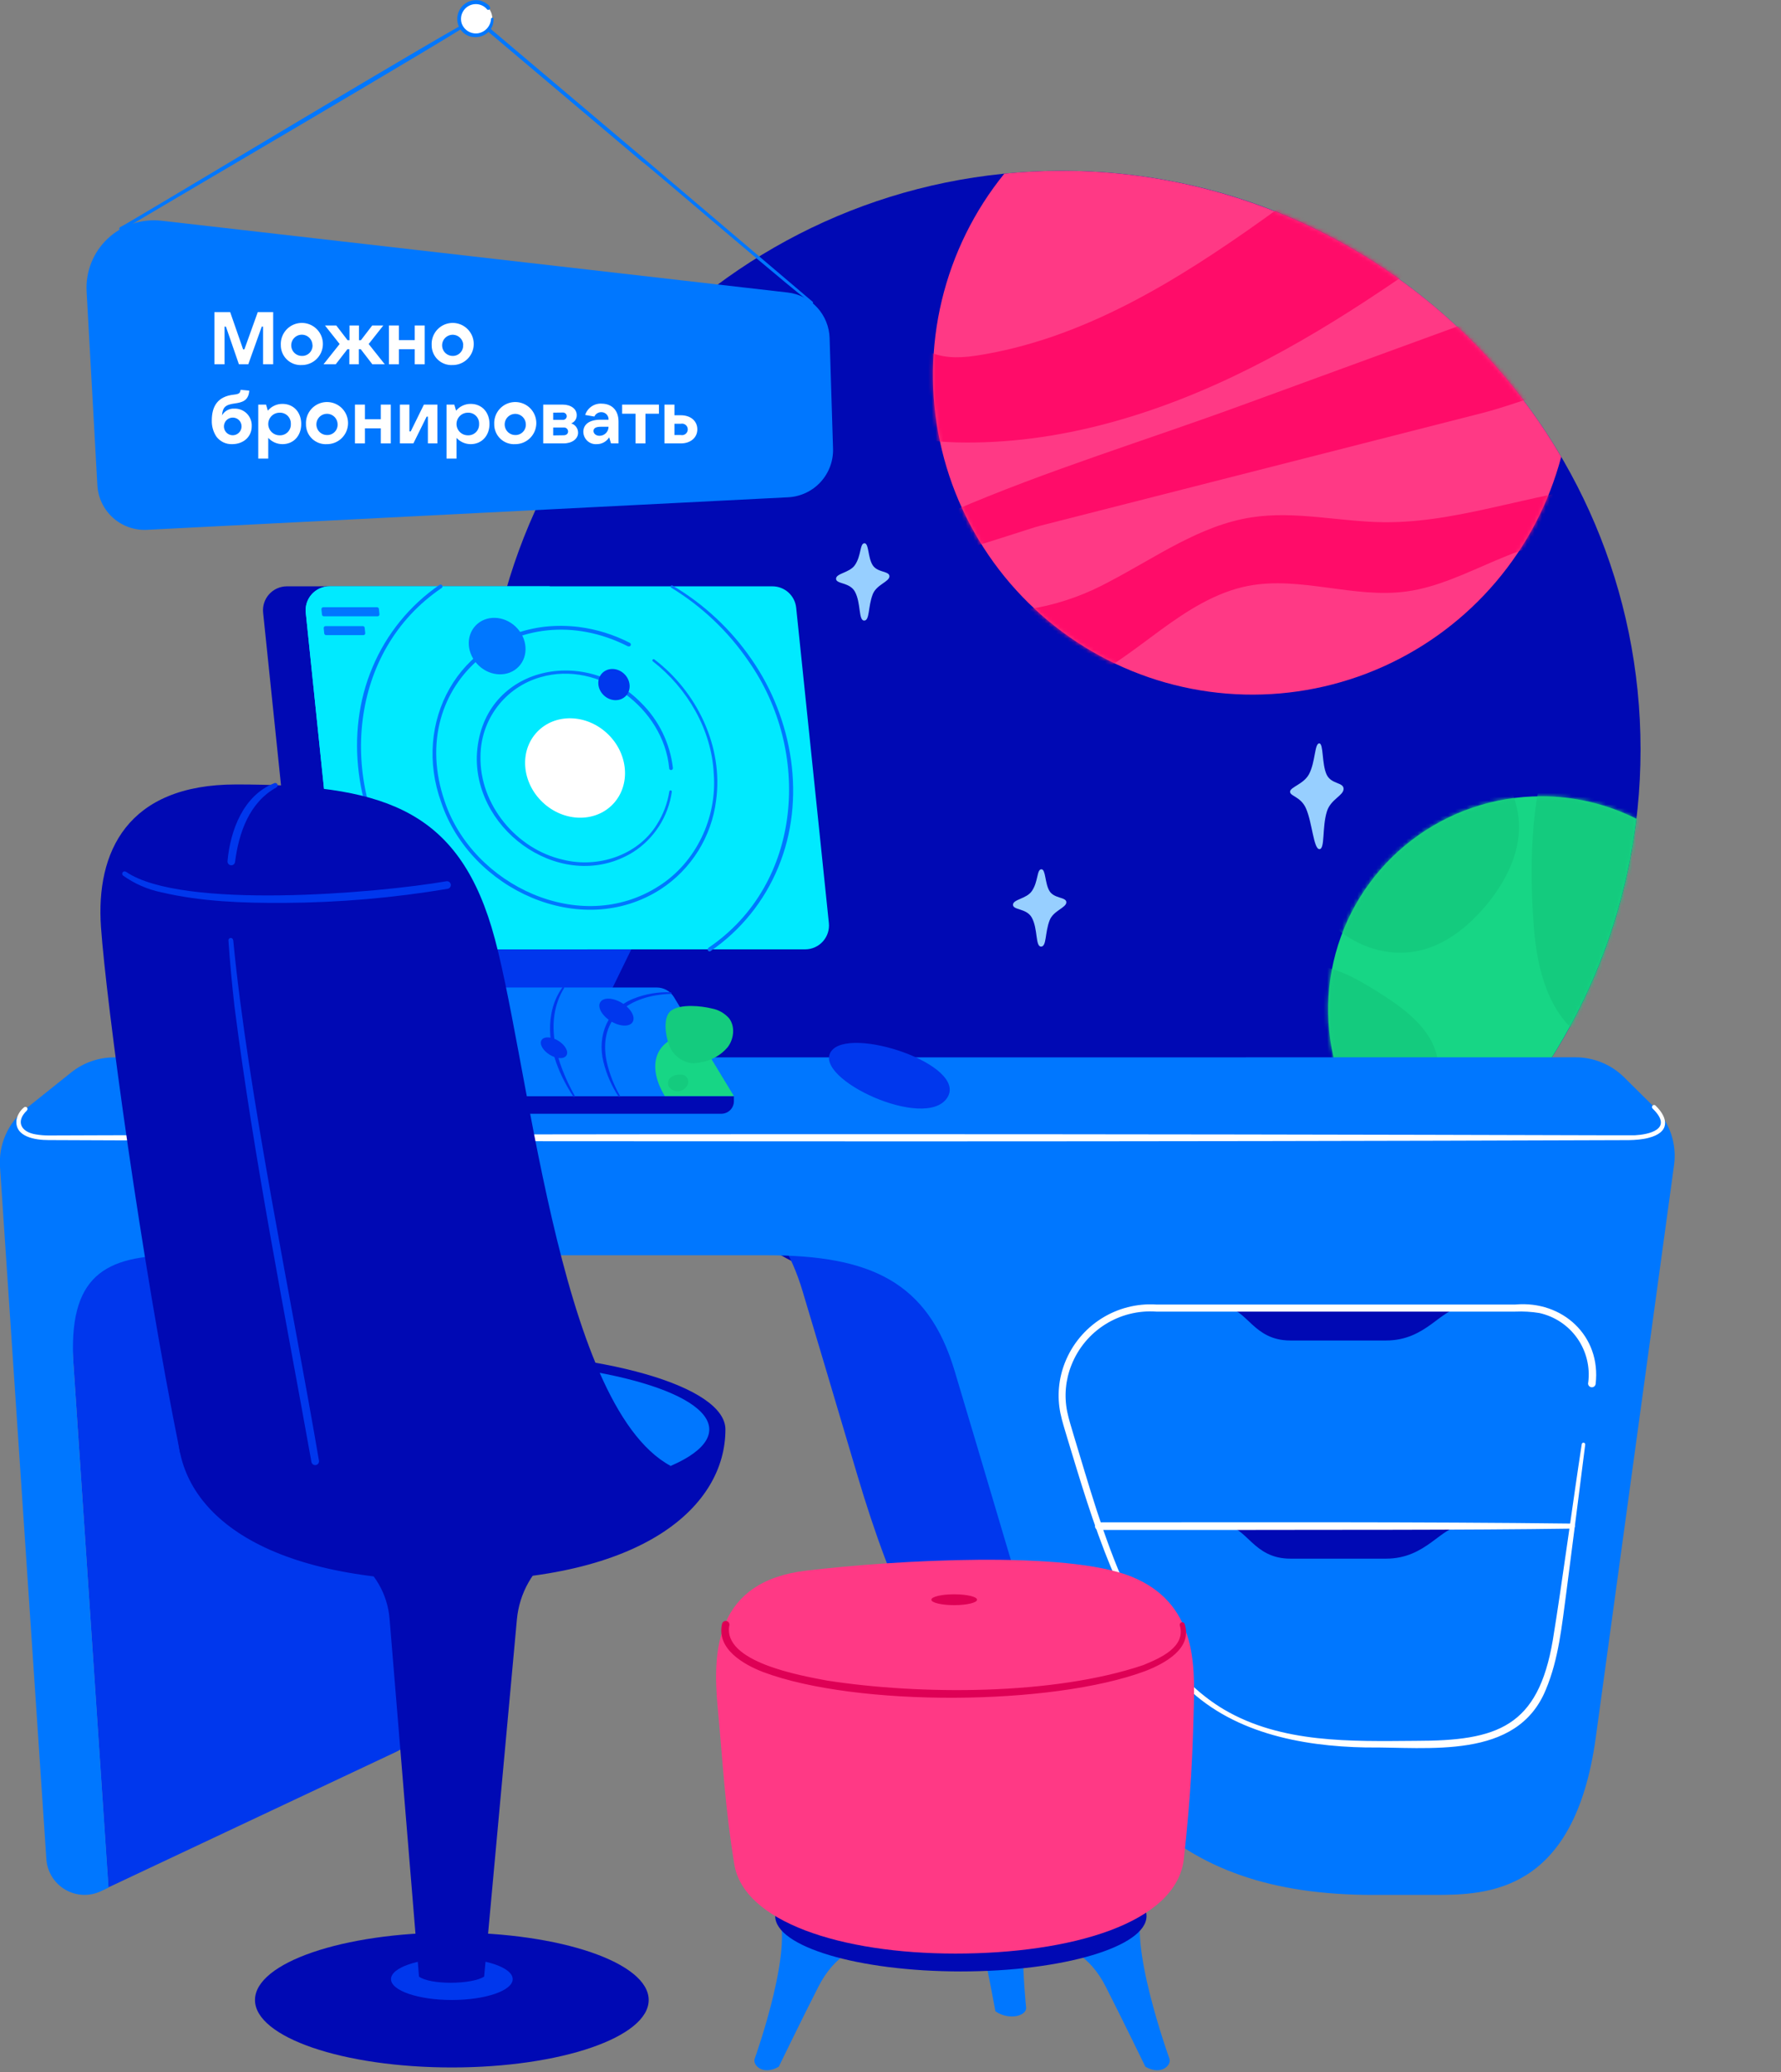 <?xml version="1.0" encoding="UTF-8"?> <svg xmlns="http://www.w3.org/2000/svg" width="473" height="550" viewBox="0 0 473 550" fill="none"><rect x="0" y="0" width="473" height="550" fill="#808080" stroke="none"/> <g clip-path="url(#clip0_103_22)"> <path d="M282.089 352.56C366.925 352.56 435.699 283.786 435.699 198.95C435.699 114.113 366.925 45.34 282.089 45.34C197.252 45.34 128.479 114.113 128.479 198.95C128.479 283.786 197.252 352.56 282.089 352.56Z" fill="#0009B4"></path> <path d="M350.369 197.33C349.099 197.33 349.369 202.33 347.619 205.56C346.179 208.18 342.619 208.93 342.619 210.16C342.619 211.39 345.459 211.42 346.859 214.62C348.509 218.4 348.859 225.34 350.399 225.4C351.939 225.46 351.079 219.59 352.399 215.4C353.399 212.15 356.829 211.2 356.829 209.4C356.829 207.6 353.599 208.24 352.339 205.64C350.999 202.79 351.549 197.33 350.369 197.33Z" fill="#97CFFF"></path> <path d="M229.589 144.21C228.319 144.21 228.789 147.49 227.039 150.01C225.609 152.07 222.039 152.17 222.039 153.63C222.039 155.09 225.649 154.51 227.039 157.04C228.689 160.04 227.959 164.69 229.489 164.73C231.019 164.77 230.489 161.06 231.789 157.73C232.789 155.17 236.219 154.42 236.219 152.97C236.219 151.52 232.999 152.06 231.729 149.97C230.459 147.88 230.769 144.21 229.589 144.21Z" fill="#97CFFF"></path> <path d="M276.579 230.75C275.319 230.75 275.779 234.03 274.029 236.55C272.599 238.61 269.029 238.71 269.029 240.17C269.029 241.63 272.639 241.05 274.029 243.58C275.679 246.58 274.939 251.23 276.469 251.27C277.999 251.31 277.469 247.6 278.769 244.27C279.769 241.71 283.199 240.96 283.199 239.51C283.199 238.06 279.979 238.6 278.719 236.51C277.459 234.42 277.759 230.75 276.579 230.75Z" fill="#97CFFF"></path> <path d="M414.629 121.27C401.084 98.148 381.723 78.974 358.471 65.653C335.219 52.333 308.886 45.33 282.089 45.34C276.896 45.34 271.776 45.593 266.729 46.1C258.759 55.925 253.087 67.409 250.129 79.71C247.171 92.011 247.001 104.818 249.633 117.193C252.264 129.568 257.63 141.198 265.338 151.231C273.045 161.264 282.899 169.446 294.177 175.179C305.456 180.911 317.874 184.048 330.522 184.361C343.17 184.673 355.727 182.153 367.275 176.985C378.823 171.816 389.069 164.131 397.262 154.491C405.456 144.85 411.39 133.5 414.629 121.27V121.27Z" fill="#FF3985"></path> <mask id="mask0_103_22" style="mask-type:alpha" maskUnits="userSpaceOnUse" x="247" y="45" width="168" height="140"> <path d="M414.629 121.27C401.084 98.148 381.723 78.974 358.471 65.653C335.219 52.333 308.886 45.33 282.089 45.34C276.896 45.34 271.776 45.593 266.729 46.1C258.759 55.925 253.087 67.409 250.129 79.71C247.171 92.011 247.001 104.818 249.633 117.193C252.264 129.568 257.63 141.198 265.338 151.231C273.045 161.264 282.899 169.446 294.177 175.179C305.456 180.911 317.874 184.048 330.522 184.361C343.17 184.673 355.727 182.153 367.275 176.985C378.823 171.816 389.069 164.131 397.262 154.491C405.456 144.85 411.39 133.5 414.629 121.27V121.27Z" fill="#FF3985"></path> </mask> <g mask="url(#mask0_103_22)"> <path d="M259.17 94.42C287.41 90.14 312.58 74.57 335.83 57.98C359.08 41.39 381.71 23.23 408.16 12.44C412.1 22.57 415.94 34.44 410.35 43.78C407.89 47.87 403.94 50.78 400.09 53.6C378.21 69.6 356.2 85.6 332 97.74C307.8 109.88 281.09 118.11 254 117.43C246.94 117.25 239.32 116.22 234.2 111.35C227.14 104.65 228.2 90.35 237.09 85.62C244 92.76 248.21 96.08 259.17 94.42Z" fill="#FF0C69"></path> <path d="M416.48 75.9C424.94 72.81 435.26 69.98 442.25 75.67C447.92 80.29 448.33 90.06 442.94 95C439.94 97.78 435.75 98.89 431.76 99.91C419.98 99.91 405.09 106.72 393.61 109.65L354.72 119.57L276.21 139.57C271.84 140.68 242.91 151.02 240.36 148.28C236.68 144.33 250.58 136.73 253.12 135.63C277.97 124.9 304.39 116.87 329.81 107.57L416.48 75.9Z" fill="#FF0C69"></path> <path d="M294.58 154.41C306.93 147.98 318.69 139.41 332.46 137.32C344.03 135.54 355.76 138.49 367.46 138.62C389.39 138.86 410.46 129.22 432.35 128.69C435.77 128.61 439.35 128.78 442.35 130.25C445.35 131.72 447.99 134.79 447.92 138.25C447.81 143.5 441.84 146.84 436.59 146.79C431.34 146.74 426.35 144.5 421.15 143.79C404.64 141.57 390 154.79 373.5 157.01C359.57 158.91 345.32 152.86 331.5 155.52C322.91 157.18 315.33 162.07 308.26 167.23C301.19 172.39 294.32 177.99 286.26 181.43C278.2 184.87 268.61 185.87 260.9 181.74C253.9 177.98 244.66 161.34 257.68 160.58C263.75 160.22 269.28 162.43 275.68 161.28C282.291 159.958 288.664 157.642 294.58 154.41V154.41Z" fill="#FF0C69"></path> </g> <path d="M409.289 211.37C396.869 211.371 384.794 215.459 374.928 223.004C365.062 230.549 357.954 241.131 354.699 253.117C351.445 265.103 352.225 277.827 356.921 289.326C361.616 300.824 369.965 310.458 380.679 316.74C410.656 291.687 429.941 256.139 434.599 217.35C426.745 213.409 418.077 211.361 409.289 211.37V211.37Z" fill="#17D685"></path> <mask id="mask1_103_22" style="mask-type:alpha" maskUnits="userSpaceOnUse" x="352" y="211" width="83" height="106"> <path d="M409.289 211.37C396.869 211.371 384.794 215.459 374.928 223.004C365.062 230.549 357.954 241.131 354.699 253.117C351.445 265.103 352.225 277.827 356.921 289.326C361.616 300.824 369.965 310.458 380.679 316.74C410.656 291.687 429.941 256.139 434.599 217.35C426.745 213.409 418.077 211.361 409.289 211.37V211.37Z" fill="#17D685"></path> </mask> <g mask="url(#mask1_103_22)"> <path d="M407.889 246.45C408.769 257.36 411.809 269.36 421.069 275.2C428.069 279.61 437.369 279.32 444.859 275.8C452.349 272.28 458.179 265.91 462.539 258.87C469.539 247.49 473.139 233.68 470.809 220.51C468.479 207.34 459.809 195.09 447.399 190C437.579 186 417.079 186.32 412.319 198.19C406.749 212 406.709 231.8 407.889 246.45Z" fill="#14CB7E" stroke="#14CB7E" stroke-miterlimit="10"></path> <path d="M379.06 251.76C385.2 249.76 390.36 245.43 394.52 240.5C399.28 234.85 403.03 228 403.4 220.63C403.96 209.25 395.63 198.29 384.72 195.01C373.81 191.73 361.29 195.9 353.86 204.53C346.18 213.44 342.86 228.13 348.63 238.72C354.4 249.31 367.3 255.61 379.06 251.76Z" fill="#14CB7E"></path> <path d="M364.999 262.71C372.219 267.18 380.079 272.56 381.759 280.88C382.939 286.75 380.629 292.88 377.149 297.72C372.359 304.574 365.121 309.328 356.929 311C348.779 312.48 339.869 310.1 334.009 304.24C327.619 297.85 325.449 287.92 327.419 279.1C329.069 271.72 334.559 261.19 341.689 257.63C349.439 253.79 358.499 258.65 364.999 262.71Z" fill="#14CB7E"></path> </g> <path d="M28.789 501L17.109 326.14L104.109 311.33L113.399 451C113.592 453.907 112.904 456.804 111.425 459.314C109.946 461.824 107.745 463.83 105.109 465.07L28.789 501Z" fill="#0037ED"></path> <path d="M199.33 320.82C205.62 325.6 210.12 332.64 213.13 342.67C216.65 354.42 221.38 370.27 227.64 391.39C246.45 454.86 270.48 481.79 324.35 481.79H340.53C354.83 481.79 377.78 481.24 383.43 440C387.11 413.15 394.81 356.83 399.74 320.82H199.33Z" fill="#0037ED"></path> <path d="M120.379 280.68H30.319C26.169 280.679 22.142 282.09 18.899 284.68L6.779 294.38C4.497 296.195 2.688 298.536 1.508 301.202C0.327 303.868 -0.191 306.78 -0.001 309.69L12.309 493.45C12.413 495.11 12.922 496.719 13.792 498.137C14.662 499.554 15.866 500.736 17.299 501.58C18.732 502.424 20.35 502.904 22.012 502.977C23.673 503.05 25.328 502.715 26.829 502L28.829 501.06L19.529 362.33C17.999 338.73 27.679 333.21 46.999 333.21H203.709C231.219 333.21 246.449 340.28 253.509 363.83C257.029 375.58 261.749 391.43 268.009 412.55C286.819 476 310.859 503 364.719 503H380.909C395.199 503 418.159 502.45 423.809 461.21L444.599 309.24C444.98 306.457 444.706 303.622 443.8 300.963C442.894 298.304 441.38 295.892 439.379 293.92L431.289 285.92C427.864 282.551 423.253 280.662 418.449 280.66L120.379 280.68Z" fill="#0077FF"></path> <path d="M7.128 294.81C4.228 297.53 5.348 300.46 9.548 301.13C10.665 301.318 11.796 301.412 12.928 301.41L26.928 301.36C153.568 300.96 300.558 300.97 427.178 301.36H430.688C431.868 301.36 433.028 301.36 434.168 301.36C437.728 301.17 444.598 299.83 438.948 294.31C438.885 294.261 438.833 294.199 438.796 294.129C438.759 294.058 438.737 293.98 438.732 293.901C438.728 293.821 438.74 293.741 438.768 293.667C438.797 293.592 438.841 293.525 438.898 293.469C438.955 293.413 439.023 293.369 439.098 293.342C439.173 293.314 439.252 293.303 439.332 293.309C439.412 293.314 439.489 293.337 439.559 293.375C439.629 293.413 439.69 293.466 439.738 293.53C443.168 296.87 443.488 300.62 437.818 302.04C434.548 302.91 430.548 302.58 427.178 302.66C310.988 303.09 171.348 303.02 55.018 302.8L12.878 302.63C9.368 302.63 3.818 301.79 4.388 297.22C4.65 295.926 5.358 294.765 6.388 293.94C6.503 293.847 6.65 293.802 6.798 293.815C6.945 293.828 7.082 293.898 7.178 294.01C7.228 294.067 7.264 294.134 7.287 294.206C7.309 294.278 7.316 294.354 7.307 294.429C7.299 294.504 7.275 294.577 7.237 294.642C7.2 294.708 7.149 294.765 7.088 294.81H7.128Z" fill="white"></path> <path d="M388.189 347.19C382.709 347.19 378.839 355.83 368.119 355.83H342.699C332.699 355.83 331.189 347.19 325.369 347.19H388.189Z" fill="#0009B4"></path> <path d="M421.8 367C422.334 362.853 421.296 358.657 418.89 355.238C416.484 351.819 412.884 349.426 408.8 348.53C406.701 348.192 404.574 348.068 402.45 348.16H395.87C372.87 348.16 329.87 348.16 307.07 348.16C302.298 347.827 297.544 349.021 293.497 351.571C289.45 354.12 286.32 357.892 284.56 362.34C282.981 366.271 282.588 370.578 283.43 374.73C283.84 376.73 284.54 378.89 285.15 380.98C292.8 405.98 301.26 439.62 325.08 453.79C340.4 462.79 358.77 462.23 375.97 462.1C397.69 462.1 408.49 458.45 412.4 435.35C414.81 420.67 417.78 398.25 420.08 383.35C420.088 383.29 420.109 383.231 420.14 383.179C420.171 383.126 420.212 383.08 420.26 383.044C420.309 383.007 420.365 382.98 420.424 382.965C420.483 382.95 420.544 382.946 420.605 382.955C420.665 382.964 420.723 382.984 420.776 383.015C420.828 383.046 420.874 383.087 420.911 383.136C420.948 383.184 420.974 383.24 420.99 383.299C421.005 383.358 421.008 383.42 421 383.48C419.9 392.12 417.1 414.27 416 422.62C414.81 431.35 414 440.28 410.54 448.52C402.84 467.31 379.3 463.68 362.81 463.86C345.33 463.55 326.57 459.86 313.99 446.72C297.51 429.6 290.17 403.8 283.39 381.53C282.78 379.42 282.09 377.38 281.62 375.11C280.713 370.607 281.137 365.937 282.84 361.67C284.739 356.873 288.108 352.8 292.464 350.035C296.821 347.27 301.94 345.956 307.09 346.28C333.01 346.28 376.51 346.28 402.47 346.28C414.98 345.18 425.28 354.62 423.77 367.38C423.733 367.645 423.592 367.885 423.378 368.046C423.164 368.207 422.895 368.277 422.63 368.24C422.365 368.203 422.125 368.062 421.964 367.848C421.802 367.634 421.733 367.365 421.77 367.1L421.8 367Z" fill="white"></path> <path d="M388.189 405.1C382.709 405.1 378.839 413.74 368.119 413.74H342.699C332.699 413.74 331.189 405.1 325.369 405.1H388.189Z" fill="#0009B4"></path> <path d="M291.809 404.1C331.889 404.1 377.639 403.94 417.599 404.43C417.686 404.431 417.773 404.45 417.853 404.485C417.933 404.52 418.006 404.571 418.066 404.634C418.127 404.697 418.174 404.772 418.205 404.854C418.236 404.936 418.251 405.023 418.249 405.11C418.249 405.283 418.18 405.448 418.058 405.57C417.936 405.692 417.771 405.76 417.599 405.76C388.599 406.19 352.449 406.06 323.259 406.13H291.809C291.543 406.13 291.289 406.025 291.102 405.837C290.914 405.65 290.809 405.395 290.809 405.13C290.809 404.865 290.914 404.611 291.102 404.423C291.289 404.236 291.543 404.13 291.809 404.13V404.1Z" fill="white"></path> <path d="M220.659 279.19C215.999 286.39 245.659 300.19 251.519 291.46C257.379 282.73 225.309 272 220.659 279.19Z" fill="#0037ED"></path> <path d="M276.099 490.41C268.919 499.41 272.509 532.8 272.509 532.8C272.829 535.12 267.959 536.41 264.359 533.88C264.359 533.88 262.099 521.46 260.059 512.63C258.019 503.8 252.409 500.84 247.529 501.63C251.149 491.56 276.099 490.41 276.099 490.41Z" fill="#0077FF"></path> <path d="M205.94 506.61C211.94 514.45 200.46 546.39 200.46 546.39C199.74 548.1 202.56 551.07 206.83 548.6C206.83 548.6 212.96 535.98 217.33 527.4C221.7 518.82 228.1 515.92 232.79 516.63C231.81 506.91 205.94 506.61 205.94 506.61Z" fill="#0077FF"></path> <path d="M303.879 505.9C299.079 514.66 310.548 546.39 310.548 546.39C311.268 548.1 308.449 551.07 304.189 548.6C304.189 548.6 298.049 535.98 293.689 527.4C289.329 518.82 282.909 515.92 278.229 516.63C279.199 506.91 303.879 505.9 303.879 505.9Z" fill="#0077FF"></path> <path d="M255.189 523.31C282.422 523.31 304.499 516.729 304.499 508.61C304.499 500.492 282.422 493.91 255.189 493.91C227.956 493.91 205.879 500.492 205.879 508.61C205.879 516.729 227.956 523.31 255.189 523.31Z" fill="#0009B4"></path> <path d="M190.589 453.08C189.199 438.14 190.029 419.78 214.109 416.92C238.189 414.06 283.289 411.57 300.449 418.49C317.609 425.41 317.329 441.49 317.049 453.08C316.769 464.67 316.329 476.25 314.409 493.42C312.489 510.59 284.239 518.57 253.739 518.57C223.239 518.57 197.509 510.09 195.019 494.87C192.529 479.65 191.999 468 190.589 453.08Z" fill="#FF3985"></path> <path d="M193.699 431.45C191.849 441.21 212.699 444.79 219.699 446.11C244.469 449.94 279.799 450.03 303.579 442.01C307.989 440.2 315.009 437.26 313.329 431.43C313.294 431.269 313.319 431.101 313.4 430.958C313.48 430.814 313.611 430.706 313.767 430.653C313.923 430.6 314.092 430.606 314.244 430.67C314.396 430.734 314.518 430.851 314.589 431C316.849 437.58 309.249 441.6 304.179 443.57C279.359 452.82 227.529 453.15 202.679 443.84C197.479 441.84 190.189 437.68 191.779 430.98C191.854 430.737 192.019 430.532 192.24 430.406C192.461 430.28 192.722 430.244 192.97 430.304C193.217 430.363 193.432 430.515 193.571 430.728C193.71 430.941 193.763 431.199 193.719 431.45H193.699Z" fill="#DE0055"></path> <path d="M253.42 426.08C256.772 426.08 259.49 425.435 259.49 424.64C259.49 423.844 256.772 423.2 253.42 423.2C250.067 423.2 247.35 423.844 247.35 424.64C247.35 425.435 250.067 426.08 253.42 426.08Z" fill="#DE0055"></path> <path d="M202.51 252H84.86C83.294 251.999 81.784 251.418 80.62 250.369C79.457 249.32 78.723 247.878 78.56 246.32L69.88 162.64C69.788 161.757 69.882 160.865 70.156 160.02C70.431 159.176 70.879 158.399 71.473 157.739C72.067 157.079 72.793 156.551 73.604 156.19C74.415 155.828 75.292 155.641 76.18 155.64H193.83C195.396 155.644 196.905 156.226 198.068 157.274C199.23 158.322 199.965 159.763 200.13 161.32L208.81 245C208.903 245.883 208.809 246.776 208.534 247.62C208.26 248.464 207.811 249.241 207.217 249.901C206.623 250.561 205.897 251.089 205.086 251.451C204.276 251.812 203.398 251.999 202.51 252V252Z" fill="#0009B4"></path> <path d="M213.829 252H96.179C94.613 251.999 93.103 251.418 91.94 250.369C90.776 249.32 90.042 247.878 89.879 246.32L81.209 162.64C81.115 161.757 81.208 160.864 81.482 160.019C81.756 159.174 82.205 158.396 82.799 157.736C83.393 157.075 84.12 156.548 84.931 156.187C85.743 155.826 86.621 155.639 87.509 155.64H205.149C206.716 155.639 208.228 156.22 209.392 157.269C210.555 158.318 211.288 159.762 211.449 161.32L220.129 245C220.223 245.883 220.13 246.777 219.857 247.622C219.583 248.467 219.134 249.244 218.54 249.905C217.946 250.565 217.219 251.093 216.408 251.454C215.596 251.815 214.718 252.001 213.829 252V252Z" fill="#00EAFF"></path> <path d="M155.999 252H96.179C94.613 251.999 93.103 251.418 91.94 250.369C90.776 249.32 90.042 247.878 89.879 246.32L81.209 162.64C81.115 161.757 81.208 160.864 81.482 160.019C81.756 159.174 82.205 158.396 82.799 157.736C83.393 157.075 84.12 156.548 84.931 156.187C85.743 155.826 86.621 155.639 87.509 155.64H145.999L155.999 252Z" fill="#00EAFF"></path> <path d="M131.999 252.01L122.109 272.25H157.779L167.659 252.01H131.999Z" fill="#0037ED"></path> <path d="M162.805 213.435C167.57 208.417 166.92 200.064 161.353 194.777C155.787 189.491 147.411 189.273 142.646 194.292C137.881 199.31 138.53 207.663 144.097 212.949C149.664 218.235 158.039 218.453 162.805 213.435Z" fill="white"></path> <path d="M117.299 156.08C92.519 172.85 89.909 207.44 105.999 231.23C111.168 239.114 117.938 245.823 125.869 250.92C125.94 250.97 125.989 251.045 126.008 251.13C126.026 251.215 126.012 251.304 125.969 251.38C125.92 251.452 125.845 251.504 125.759 251.522C125.673 251.541 125.584 251.526 125.509 251.48C117.406 246.435 110.483 239.706 105.209 231.75C94.659 215.96 91.409 194.89 98.909 177.17C102.621 168.304 108.808 160.694 116.729 155.25C116.783 155.213 116.845 155.187 116.909 155.174C116.974 155.161 117.04 155.161 117.104 155.173C117.169 155.186 117.23 155.211 117.285 155.247C117.34 155.283 117.387 155.33 117.424 155.385C117.461 155.439 117.486 155.5 117.5 155.565C117.513 155.629 117.513 155.696 117.5 155.76C117.488 155.825 117.463 155.886 117.426 155.941C117.39 155.996 117.343 156.043 117.289 156.08H117.299Z" fill="#0077FF"></path> <path d="M188.14 251.6C213.31 234.53 215.55 199.33 198.79 175.5C193.409 167.616 186.41 160.969 178.26 156C178.184 155.955 178.129 155.882 178.108 155.796C178.086 155.711 178.099 155.621 178.145 155.545C178.19 155.47 178.263 155.415 178.348 155.393C178.434 155.372 178.524 155.385 178.6 155.43C186.942 160.35 194.109 167.032 199.6 175.01C210.6 190.82 214.18 212.17 206.7 230.19C202.994 239.209 196.739 246.952 188.7 252.47C188.591 252.538 188.46 252.561 188.335 252.535C188.209 252.509 188.098 252.436 188.025 252.331C187.952 252.226 187.922 252.096 187.942 251.97C187.961 251.843 188.028 251.729 188.13 251.65L188.14 251.6Z" fill="#0077FF"></path> <path d="M166.82 171.59C137.69 156.75 107.2 181.18 118.12 212.77C125.63 235.09 154.22 248.54 174.93 235.23C184.85 228.98 190.47 217.05 189.56 205.43C189.01 193.71 182.56 182.7 173.39 175.56C173.03 175.31 173.46 174.76 173.79 175.04C185.13 183.63 192.16 198.23 190.18 212.51C189.583 217.268 187.956 221.839 185.412 225.905C182.868 229.97 179.468 233.432 175.45 236.05C154.22 249.7 124.92 236.05 117.2 213.05C109.45 191.74 121.69 169.05 144.75 166.35C147.72 166.038 150.716 166.062 153.68 166.42C158.426 167.023 163.029 168.455 167.28 170.65C167.398 170.711 167.487 170.816 167.527 170.943C167.568 171.069 167.556 171.207 167.495 171.325C167.434 171.443 167.329 171.532 167.202 171.572C167.076 171.612 166.938 171.601 166.82 171.54V171.59Z" fill="#0077FF"></path> <path d="M177.72 203.89C176.21 187.99 159.2 175.21 143.55 179.76C138.975 181.057 134.945 183.808 132.07 187.596C129.194 191.384 127.629 196.004 127.61 200.76C127.32 213.54 137.13 225.42 149.51 228.2C158.7 230.52 169.31 227.12 174.43 218.89C176.136 216.215 177.269 213.215 177.76 210.08C177.773 209.993 177.821 209.914 177.892 209.861C177.963 209.809 178.052 209.787 178.14 209.8C178.227 209.813 178.306 209.861 178.359 209.932C178.411 210.003 178.433 210.093 178.42 210.18C177.963 213.429 176.81 216.54 175.039 219.302C173.268 222.063 170.922 224.41 168.16 226.18C150.04 237.4 126.16 221.3 126.63 200.77C127.54 177.24 155.01 170.93 170.28 186.57C174.973 191.204 177.947 197.299 178.71 203.85C178.724 203.983 178.686 204.116 178.602 204.22C178.519 204.324 178.397 204.39 178.265 204.405C178.132 204.42 177.999 204.381 177.895 204.297C177.791 204.214 177.724 204.093 177.71 203.96L177.72 203.89Z" fill="#0077FF"></path> <path d="M166.223 184.722C167.717 183.148 167.513 180.528 165.767 178.87C164.021 177.212 161.394 177.143 159.9 178.717C158.405 180.291 158.609 182.911 160.355 184.569C162.101 186.227 164.728 186.296 166.223 184.722Z" fill="#0037ED"></path> <path d="M137.764 176.943C140.472 174.091 140.102 169.344 136.939 166.34C133.775 163.335 129.015 163.211 126.307 166.063C123.599 168.914 123.969 173.661 127.133 176.666C130.297 179.67 135.057 179.794 137.764 176.943Z" fill="#0077FF"></path> <path d="M112.246 237.049C115.528 233.593 115.081 227.841 111.249 224.201C107.416 220.562 101.649 220.413 98.367 223.869C95.085 227.325 95.531 233.077 99.363 236.717C103.196 240.356 108.964 240.505 112.246 237.049Z" fill="#0037ED"></path> <path d="M100.77 163.05L100.63 161.64C100.618 161.518 100.561 161.405 100.471 161.322C100.38 161.239 100.263 161.192 100.14 161.19H85.85C85.781 161.191 85.712 161.206 85.649 161.235C85.587 161.264 85.53 161.306 85.484 161.357C85.438 161.409 85.403 161.47 85.382 161.536C85.361 161.601 85.353 161.671 85.36 161.74L85.51 163.15C85.522 163.271 85.579 163.383 85.67 163.465C85.761 163.546 85.878 163.591 86 163.59H100.28C100.349 163.592 100.418 163.579 100.482 163.552C100.546 163.525 100.603 163.484 100.649 163.433C100.696 163.381 100.731 163.321 100.751 163.255C100.772 163.188 100.779 163.119 100.77 163.05V163.05Z" fill="#0077FF"></path> <path d="M96.999 168.05L96.849 166.64C96.839 166.518 96.783 166.404 96.692 166.323C96.601 166.241 96.482 166.197 96.359 166.2H86.459C86.391 166.199 86.323 166.214 86.26 166.241C86.197 166.269 86.14 166.31 86.094 166.361C86.048 166.412 86.013 166.472 85.991 166.537C85.97 166.602 85.962 166.671 85.969 166.74L86.109 168.15C86.124 168.272 86.183 168.384 86.275 168.465C86.368 168.546 86.487 168.591 86.609 168.59H96.509C96.578 168.59 96.646 168.576 96.709 168.548C96.772 168.521 96.829 168.48 96.875 168.429C96.921 168.378 96.956 168.318 96.978 168.253C96.999 168.187 97.006 168.118 96.999 168.05Z" fill="#0077FF"></path> <path d="M102.898 290.95H82.218V264.95C82.218 264.202 82.516 263.485 83.044 262.956C83.573 262.427 84.29 262.13 85.038 262.13H102.898V290.95Z" fill="#0009B4"></path> <path d="M82.219 290.95H194.909V292.31C194.909 293.193 194.558 294.04 193.933 294.664C193.309 295.289 192.462 295.64 191.579 295.64H85.579C84.696 295.64 83.849 295.289 83.224 294.664C82.6 294.04 82.249 293.193 82.249 292.31V290.95H82.219Z" fill="#0009B4"></path> <path d="M102.669 291H194.909L178.999 264.7C178.523 263.917 177.854 263.269 177.055 262.819C176.257 262.369 175.356 262.132 174.439 262.13H85.189L102.669 291Z" fill="#0077FF"></path> <path d="M148.789 290.94L131.309 262.13H108.689L126.169 290.94H148.789Z" fill="#0077FF"></path> <path d="M184.93 274.5C174.8 274.5 171.05 281.86 176.56 290.95H194.91L184.93 274.5Z" fill="#17D685"></path> <path d="M177.629 277.21C178.067 278.517 178.86 279.677 179.92 280.56C180.979 281.443 182.264 282.014 183.629 282.21C184.451 282.255 185.276 282.184 186.079 282C188.866 281.564 191.406 280.145 193.239 278C194.939 275.79 195.309 272.42 193.579 270.24C192.383 268.92 190.789 268.028 189.039 267.7C186.239 267.01 180.709 266.41 178.199 268.3C175.999 270 176.749 274.9 177.629 277.21Z" fill="#14CB7E"></path> <path d="M180.799 285.25C179.926 285.176 179.053 285.386 178.309 285.85C177.948 286.091 177.671 286.441 177.521 286.848C177.37 287.256 177.352 287.701 177.469 288.12C177.588 288.425 177.781 288.696 178.029 288.91C178.359 289.214 178.755 289.436 179.186 289.56C179.616 289.683 180.07 289.704 180.511 289.62C180.951 289.537 181.366 289.351 181.721 289.078C182.077 288.806 182.364 288.453 182.559 288.05C182.719 287.754 182.797 287.421 182.786 287.085C182.775 286.749 182.675 286.421 182.496 286.137C182.317 285.852 182.065 285.62 181.767 285.464C181.469 285.308 181.135 285.234 180.799 285.25Z" fill="#14CB7E"></path> <path d="M178.108 263.82C167.348 264.18 158.708 269.93 161.108 281.74C161.822 284.929 163.008 287.992 164.628 290.83C164.644 290.855 164.655 290.882 164.659 290.911C164.664 290.94 164.662 290.969 164.655 290.998C164.647 291.026 164.634 291.052 164.615 291.075C164.597 291.098 164.574 291.117 164.548 291.13C164.501 291.154 164.447 291.16 164.395 291.147C164.344 291.134 164.299 291.103 164.268 291.06C162.422 288.261 161.069 285.166 160.268 281.91C158.518 274.91 161.418 267.76 168.268 265.08C171.395 263.84 174.747 263.268 178.108 263.4C178.164 263.4 178.217 263.422 178.257 263.462C178.296 263.501 178.318 263.554 178.318 263.61C178.318 263.666 178.296 263.719 178.257 263.758C178.217 263.798 178.164 263.82 178.108 263.82V263.82Z" fill="#0037ED"></path> <path d="M149.828 262.25C144.308 271.25 147.828 282.25 152.618 290.83C152.748 291.06 152.398 291.29 152.248 291.06C148.068 284.66 145.008 276.85 146.428 269.11C146.883 266.548 147.908 264.122 149.428 262.01C149.46 261.964 149.509 261.932 149.565 261.922C149.62 261.911 149.677 261.923 149.723 261.955C149.77 261.987 149.802 262.036 149.812 262.091C149.822 262.147 149.81 262.204 149.778 262.25H149.828Z" fill="#0037ED"></path> <path d="M168.011 271.306C168.83 269.975 167.573 267.713 165.202 266.254C162.832 264.796 160.246 264.692 159.427 266.023C158.607 267.354 159.865 269.616 162.236 271.075C164.606 272.534 167.192 272.637 168.011 271.306Z" fill="#0037ED"></path> <path d="M150.433 280.155C151.064 279.13 150.096 277.388 148.271 276.265C146.446 275.142 144.455 275.062 143.824 276.088C143.193 277.113 144.161 278.855 145.986 279.978C147.811 281.101 149.802 281.18 150.433 280.155Z" fill="#0037ED"></path> <path d="M112.225 277.903C113.904 275.175 111.33 270.541 106.476 267.554C101.622 264.567 96.326 264.356 94.647 267.084C92.969 269.812 95.542 274.446 100.396 277.433C105.25 280.42 110.546 280.631 112.225 277.903Z" fill="#0037ED"></path> <path d="M117.69 284.35H103.57C103.226 284.326 102.892 284.223 102.594 284.05C102.296 283.876 102.041 283.637 101.85 283.35C101.52 282.8 101.75 282.35 102.36 282.35H116.48C116.823 282.374 117.156 282.476 117.452 282.65C117.749 282.823 118.001 283.063 118.19 283.35V283.35C118.53 283.9 118.3 284.35 117.69 284.35Z" fill="#0037ED"></path> <path d="M119.889 288H105.769C105.425 287.976 105.091 287.874 104.793 287.7C104.494 287.527 104.24 287.287 104.049 287V287C103.719 286.45 103.949 286 104.559 286H118.679C119.022 286.024 119.354 286.127 119.651 286.301C119.947 286.474 120.2 286.713 120.389 287V287C120.729 287.53 120.499 288 119.889 288Z" fill="#0037ED"></path> <path d="M107.359 284.069C107.588 283.698 107.239 283.068 106.581 282.663C105.922 282.257 105.203 282.23 104.975 282.602C104.746 282.973 105.094 283.603 105.753 284.008C106.411 284.413 107.131 284.441 107.359 284.069Z" fill="#54B2FF"></path> <path d="M113.812 287.699C114.041 287.327 113.693 286.697 113.034 286.292C112.376 285.887 111.656 285.859 111.428 286.231C111.199 286.603 111.547 287.232 112.206 287.638C112.864 288.043 113.584 288.07 113.812 287.699Z" fill="#54B2FF"></path> <path d="M130.47 288C130.028 287.971 129.599 287.841 129.215 287.618C128.832 287.396 128.505 287.089 128.26 286.72L126.41 283.67C125.98 282.96 126.27 282.39 127.06 282.39C127.502 282.419 127.931 282.55 128.314 282.772C128.698 282.994 129.025 283.301 129.27 283.67L131.12 286.72C131.55 287.4 131.26 288 130.47 288Z" fill="#0009B4"></path> <path d="M127.06 282.36C126.27 282.36 125.98 282.93 126.41 283.64L127.33 285.17H130.19L129.27 283.64C129.025 283.271 128.698 282.964 128.314 282.742C127.931 282.52 127.502 282.389 127.06 282.36V282.36Z" fill="#54B2FF"></path> <path d="M122.295 269.733C122.857 268.821 121.997 267.272 120.374 266.273C118.751 265.274 116.981 265.204 116.419 266.117C115.858 267.029 116.718 268.579 118.34 269.577C119.963 270.576 121.734 270.646 122.295 269.733Z" fill="#0009B4"></path> <path d="M130.366 269.741C130.927 268.828 130.067 267.279 128.444 266.28C126.822 265.282 125.051 265.212 124.489 266.124C123.928 267.037 124.788 268.586 126.411 269.585C128.033 270.583 129.804 270.653 130.366 269.741Z" fill="#0009B4"></path> <path d="M192.659 379.45C192.659 367.95 160.099 358.63 119.929 358.63C79.76 358.63 47.19 368 47.19 379.45C47.19 400.72 68.669 419.62 119.929 419.62C171.189 419.62 192.659 399.64 192.659 379.45Z" fill="#0009B4"></path> <path d="M119.928 397.82C157.727 397.82 188.368 389.596 188.368 379.45C188.368 369.305 157.727 361.08 119.928 361.08C82.13 361.08 51.488 369.305 51.488 379.45C51.488 389.596 82.13 397.82 119.928 397.82Z" fill="#0077FF"></path> <path d="M130.54 246.11C140.19 277.99 147.8 372.74 178.09 389.11C155 407.75 77 408 47.82 385.6C37.41 334.12 28.23 266.11 26.82 246.11C25.41 226.11 33.82 208.23 62.69 208.23C100.71 208.23 120.9 214.22 130.54 246.11Z" fill="#0009B4"></path> <path d="M33.479 231.42C48.219 241.55 100.109 237.11 118.529 233.93C118.661 233.906 118.795 233.908 118.926 233.935C119.057 233.963 119.18 234.016 119.29 234.092C119.401 234.168 119.495 234.264 119.567 234.376C119.64 234.488 119.69 234.614 119.714 234.745C119.738 234.876 119.737 235.011 119.709 235.142C119.681 235.272 119.628 235.396 119.552 235.506C119.476 235.616 119.38 235.71 119.268 235.783C119.156 235.856 119.031 235.906 118.899 235.93C104.547 238.344 90.023 239.595 75.469 239.67C64.569 239.73 53.529 239.36 42.849 236.86C39.195 236.104 35.739 234.595 32.699 232.43C32.567 232.327 32.48 232.175 32.46 232.008C32.439 231.841 32.486 231.673 32.589 231.54C32.693 231.407 32.844 231.321 33.011 231.301C33.178 231.28 33.347 231.327 33.479 231.43V231.42Z" fill="#0037ED"></path> <path d="M61.94 249.55C65.79 289.9 77.83 347.22 84.71 387.72C84.756 387.985 84.695 388.258 84.54 388.478C84.386 388.698 84.15 388.848 83.885 388.895C83.619 388.941 83.347 388.88 83.126 388.726C82.906 388.571 82.756 388.335 82.71 388.07C75.52 347.83 67.46 307.69 62.27 267.12C61.603 261.306 61.07 255.48 60.67 249.64C60.658 249.475 60.712 249.313 60.819 249.188C60.927 249.063 61.08 248.987 61.245 248.975C61.409 248.963 61.572 249.017 61.696 249.125C61.821 249.232 61.898 249.385 61.91 249.55H61.94Z" fill="#0037ED"></path> <path d="M73.429 209C66.209 213 63.429 221 62.429 228.8C62.397 229.065 62.261 229.307 62.051 229.472C61.841 229.637 61.574 229.712 61.309 229.68C61.044 229.648 60.802 229.512 60.637 229.302C60.472 229.092 60.397 228.825 60.429 228.56C61.159 220.42 64.629 211.11 72.859 207.89C73.005 207.825 73.171 207.82 73.321 207.874C73.471 207.928 73.594 208.039 73.665 208.182C73.736 208.325 73.749 208.49 73.701 208.642C73.653 208.794 73.549 208.923 73.409 209H73.429Z" fill="#0037ED"></path> <path d="M119.999 548.8C148.872 548.8 172.279 540.781 172.279 530.89C172.279 520.999 148.872 512.98 119.999 512.98C91.125 512.98 67.719 520.999 67.719 530.89C67.719 540.781 91.125 548.8 119.999 548.8Z" fill="#0009B4"></path> <path d="M120 530.89C128.925 530.89 136.16 528.41 136.16 525.35C136.16 522.29 128.925 519.81 120 519.81C111.075 519.81 103.84 522.29 103.84 525.35C103.84 528.41 111.075 530.89 120 530.89Z" fill="#0037ED"></path> <path d="M156.27 405.69L86.1 407.88L94.2 413.55C96.834 415.392 99.03 417.793 100.631 420.581C102.231 423.369 103.197 426.476 103.46 429.68L111.28 524.68C114.17 526.89 125.28 526.83 128.58 524.68L137.28 429.86C137.597 426.416 138.642 423.079 140.345 420.069C142.048 417.059 144.371 414.445 147.16 412.4L156.27 405.69Z" fill="#0009B4"></path> <path d="M22.999 77.35L25.859 128.8C26.043 132.108 27.527 135.21 29.989 137.428C32.451 139.646 35.69 140.801 38.999 140.64L209.329 132C212.61 131.831 215.693 130.384 217.92 127.969C220.146 125.554 221.338 122.363 221.239 119.08L220.329 89.74C220.238 86.726 219.066 83.846 217.026 81.626C214.986 79.406 212.215 77.994 209.219 77.65L42.899 58.59C40.312 58.295 37.692 58.568 35.221 59.39C32.75 60.212 30.489 61.564 28.594 63.35C26.699 65.136 25.217 67.314 24.251 69.732C23.285 72.15 22.857 74.75 22.999 77.35V77.35Z" fill="#0077FF"></path> <path d="M31.919 60.29C32.519 60.29 126.009 3.84 126.639 4.58L171.279 42.3L215.839 80.12C215.9 80.183 215.934 80.267 215.934 80.355C215.934 80.442 215.9 80.527 215.839 80.59C215.699 81.59 170.839 42.81 170.629 43.02L125.999 5.33C128.669 4.75 31.819 61.21 32.419 61.15C32.306 61.215 32.171 61.232 32.044 61.199C31.917 61.165 31.809 61.083 31.742 60.971C31.675 60.858 31.655 60.723 31.686 60.596C31.718 60.469 31.798 60.359 31.909 60.29H31.919Z" fill="#0077FF"></path> <path d="M126.33 9.37C128.771 9.37 130.75 7.391 130.75 4.95C130.75 2.509 128.771 0.53 126.33 0.53C123.889 0.53 121.91 2.509 121.91 4.95C121.91 7.391 123.889 9.37 126.33 9.37Z" fill="white"></path> <path d="M129.319 2.43C128.718 1.746 127.899 1.291 127.001 1.144C126.102 0.997 125.181 1.167 124.393 1.624C123.606 2.08 123.002 2.796 122.683 3.649C122.365 4.502 122.353 5.439 122.649 6.3C122.975 7.156 123.584 7.874 124.376 8.335C125.168 8.795 126.094 8.97 126.999 8.83C127.917 8.673 128.755 8.208 129.375 7.512C129.994 6.816 130.359 5.93 130.409 5C130.423 4.921 130.464 4.849 130.525 4.798C130.586 4.746 130.664 4.718 130.744 4.718C130.824 4.718 130.902 4.746 130.963 4.798C131.024 4.849 131.065 4.921 131.079 5C131.189 10.45 123.589 11.75 121.719 6.69C121.434 5.878 121.364 5.005 121.515 4.158C121.666 3.31 122.034 2.516 122.582 1.852C123.13 1.189 123.84 0.678 124.644 0.369C125.448 0.06 126.317 -0.036 127.169 0.09C127.939 0.09 130.869 1.55 130.019 2.48C129.925 2.572 129.8 2.623 129.669 2.623C129.538 2.623 129.412 2.572 129.319 2.48V2.43Z" fill="#0077FF"></path> <path d="M56.94 96.7V82.85H61.13L64.57 92.75H64.9L68.46 82.85H72.549V96.7H69.87V86.7H69.519L65.939 96.7H63.45L59.999 86.7H59.639V96.7H56.94Z" fill="white"></path> <path d="M74.579 91.55C74.531 90.435 74.818 89.332 75.403 88.382C75.987 87.431 76.842 86.677 77.859 86.217C78.875 85.757 80.006 85.612 81.105 85.799C82.205 85.987 83.223 86.5 84.029 87.271C84.835 88.043 85.392 89.037 85.628 90.128C85.864 91.218 85.768 92.354 85.353 93.39C84.938 94.425 84.222 95.313 83.299 95.938C82.375 96.564 81.285 96.899 80.169 96.9C79.444 96.945 78.716 96.84 78.034 96.591C77.351 96.341 76.727 95.953 76.201 95.45C75.676 94.948 75.261 94.341 74.982 93.67C74.703 92.999 74.566 92.277 74.579 91.55V91.55ZM82.979 91.55C82.958 90.997 82.774 90.462 82.451 90.013C82.128 89.564 81.68 89.22 81.162 89.023C80.645 88.827 80.081 88.787 79.541 88.909C79.001 89.031 78.509 89.308 78.126 89.708C77.743 90.107 77.486 90.611 77.387 91.155C77.288 91.699 77.351 92.261 77.569 92.77C77.787 93.278 78.15 93.712 78.612 94.016C79.074 94.32 79.616 94.481 80.169 94.48C80.553 94.493 80.936 94.426 81.292 94.282C81.648 94.138 81.97 93.921 82.237 93.645C82.504 93.369 82.71 93.039 82.841 92.678C82.972 92.317 83.026 91.933 82.999 91.55H82.979Z" fill="white"></path> <path d="M98.89 96.7L95.81 92.7H95.29V96.7H92.78V92.7H92.27L89.16 96.7H85.92L90.2 91.32L86.31 86.4H89.31L92.31 90.31H92.82V86.4H95.33V90.31H95.85L98.85 86.4H101.8L97.91 91.32L102.19 96.7H98.89Z" fill="white"></path> <path d="M110.149 86.4H112.799V96.7H110.149V92.7H105.939V96.7H103.289V86.4H105.939V90.29H110.149V86.4Z" fill="white"></path> <path d="M114.64 91.55C114.592 90.435 114.879 89.331 115.464 88.38C116.049 87.43 116.905 86.676 117.921 86.216C118.938 85.757 120.07 85.612 121.17 85.8C122.27 85.989 123.288 86.502 124.093 87.275C124.899 88.047 125.455 89.043 125.69 90.134C125.924 91.225 125.827 92.361 125.411 93.397C124.994 94.432 124.277 95.319 123.352 95.943C122.427 96.568 121.336 96.901 120.22 96.9C119.495 96.946 118.768 96.84 118.085 96.591C117.403 96.341 116.78 95.953 116.255 95.45C115.731 94.947 115.316 94.341 115.038 93.669C114.76 92.998 114.625 92.276 114.64 91.55V91.55ZM123.03 91.55C123.006 91 122.822 90.469 122.499 90.023C122.176 89.577 121.73 89.235 121.215 89.041C120.7 88.846 120.139 88.808 119.602 88.929C119.065 89.051 118.575 89.327 118.194 89.725C117.813 90.122 117.557 90.623 117.458 91.164C117.359 91.706 117.422 92.264 117.637 92.771C117.853 93.278 118.213 93.709 118.672 94.013C119.131 94.317 119.669 94.479 120.22 94.48C120.6 94.486 120.977 94.414 121.327 94.267C121.677 94.12 121.993 93.902 122.254 93.626C122.516 93.35 122.717 93.024 122.845 92.666C122.974 92.309 123.026 91.929 123 91.55H123.03Z" fill="white"></path> <path d="M66.85 113.18C66.85 115.93 64.67 117.9 61.64 117.9C60.835 117.927 60.036 117.759 59.31 117.411C58.584 117.063 57.952 116.544 57.47 115.9C56.628 114.627 56.202 113.125 56.25 111.6C56.25 107.94 57.73 105.23 62.09 104.76C63.54 104.6 63.78 104.33 63.9 103.48L66.2 103.7C66.02 106.39 64.27 106.84 62.29 107.1C59.65 107.45 59.14 108.3 58.97 110.26C59.291 109.682 59.77 109.207 60.351 108.891C60.931 108.574 61.59 108.428 62.25 108.47C62.869 108.45 63.485 108.558 64.06 108.789C64.635 109.02 65.155 109.368 65.588 109.811C66.02 110.254 66.356 110.783 66.573 111.363C66.791 111.943 66.885 112.562 66.85 113.18ZM64.15 113.18C64.154 112.858 64.09 112.538 63.963 112.242C63.836 111.946 63.648 111.68 63.411 111.461C63.174 111.243 62.894 111.076 62.589 110.972C62.284 110.869 61.961 110.831 61.64 110.86C61.185 110.893 60.749 111.059 60.387 111.336C60.025 111.613 59.752 111.99 59.601 112.421C59.45 112.851 59.429 113.317 59.539 113.759C59.649 114.202 59.886 114.603 60.221 114.912C60.556 115.222 60.975 115.427 61.425 115.502C61.874 115.577 62.337 115.519 62.754 115.335C63.171 115.151 63.526 114.849 63.774 114.466C64.022 114.083 64.152 113.636 64.15 113.18V113.18Z" fill="white"></path> <path d="M68.59 121.73V107.4H70.66L71.13 109.01C71.602 108.443 72.194 107.988 72.863 107.676C73.532 107.365 74.262 107.206 75 107.21C78 107.21 80 109.45 80 112.55C80 115.65 78 117.9 75 117.9C74.292 117.897 73.592 117.747 72.945 117.459C72.297 117.172 71.717 116.753 71.24 116.23V121.73H68.59ZM77.24 112.55C77.26 112.151 77.196 111.752 77.052 111.379C76.909 111.006 76.689 110.667 76.406 110.384C76.123 110.101 75.784 109.881 75.411 109.737C75.038 109.594 74.639 109.53 74.24 109.55C73.444 109.55 72.681 109.866 72.118 110.429C71.556 110.991 71.24 111.754 71.24 112.55C71.24 113.346 71.556 114.109 72.118 114.671C72.681 115.234 73.444 115.55 74.24 115.55C74.639 115.57 75.038 115.506 75.411 115.363C75.784 115.219 76.123 114.999 76.406 114.716C76.689 114.433 76.909 114.094 77.052 113.721C77.196 113.348 77.26 112.949 77.24 112.55V112.55Z" fill="white"></path> <path d="M81.259 112.55C81.211 111.435 81.498 110.331 82.083 109.38C82.668 108.43 83.524 107.676 84.541 107.216C85.558 106.756 86.689 106.612 87.789 106.8C88.889 106.989 89.907 107.502 90.713 108.275C91.518 109.047 92.074 110.043 92.309 111.134C92.544 112.225 92.446 113.361 92.03 114.397C91.613 115.432 90.896 116.319 89.971 116.943C89.046 117.568 87.955 117.901 86.839 117.9C86.114 117.946 85.387 117.84 84.705 117.591C84.022 117.341 83.399 116.953 82.874 116.45C82.35 115.947 81.936 115.341 81.657 114.669C81.379 113.998 81.244 113.276 81.259 112.55V112.55ZM89.659 112.55C89.638 111.997 89.454 111.463 89.131 111.014C88.809 110.565 88.361 110.221 87.844 110.024C87.327 109.827 86.764 109.787 86.225 109.908C85.685 110.029 85.193 110.306 84.809 110.704C84.426 111.103 84.168 111.605 84.068 112.149C83.968 112.693 84.03 113.254 84.246 113.763C84.462 114.272 84.823 114.706 85.284 115.011C85.745 115.316 86.286 115.479 86.839 115.48C87.222 115.492 87.603 115.423 87.958 115.279C88.313 115.135 88.634 114.917 88.9 114.641C89.166 114.365 89.371 114.036 89.501 113.676C89.632 113.316 89.686 112.932 89.659 112.55V112.55Z" fill="white"></path> <path d="M101.13 107.4H103.78V117.7H101.13V113.7H96.919V117.7H94.269V107.4H96.919V111.29H101.13V107.4Z" fill="white"></path> <path d="M106.209 117.7V107.4H108.729V114.52H109.079L112.579 107.4H116.159V117.7H113.639V110.59H113.309L109.789 117.7H106.209Z" fill="white"></path> <path d="M118.59 121.73V107.4H120.65L121.13 109.01C121.602 108.443 122.194 107.988 122.863 107.676C123.532 107.365 124.262 107.206 125 107.21C128 107.21 130 109.45 130 112.55C130 115.65 127.94 117.9 125 117.9C124.292 117.897 123.592 117.747 122.945 117.459C122.298 117.172 121.717 116.753 121.24 116.23V121.73H118.59ZM127.24 112.55C127.26 112.151 127.196 111.752 127.052 111.379C126.909 111.006 126.688 110.667 126.406 110.384C126.123 110.101 125.784 109.881 125.411 109.737C125.038 109.594 124.639 109.53 124.24 109.55C123.444 109.55 122.681 109.866 122.119 110.429C121.556 110.991 121.24 111.754 121.24 112.55C121.24 113.346 121.556 114.109 122.119 114.671C122.681 115.234 123.444 115.55 124.24 115.55C124.639 115.57 125.038 115.506 125.411 115.363C125.784 115.219 126.123 114.999 126.406 114.716C126.688 114.433 126.909 114.094 127.052 113.721C127.196 113.348 127.26 112.949 127.24 112.55V112.55Z" fill="white"></path> <path d="M131.259 112.55C131.211 111.435 131.498 110.331 132.083 109.38C132.668 108.43 133.524 107.676 134.541 107.216C135.557 106.756 136.689 106.612 137.789 106.8C138.889 106.989 139.907 107.502 140.713 108.275C141.518 109.047 142.074 110.043 142.309 111.134C142.544 112.225 142.446 113.361 142.03 114.397C141.613 115.432 140.896 116.319 139.971 116.943C139.046 117.568 137.955 117.901 136.839 117.9C136.114 117.946 135.387 117.84 134.705 117.591C134.022 117.341 133.399 116.953 132.875 116.45C132.35 115.947 131.936 115.341 131.658 114.669C131.379 113.998 131.244 113.276 131.259 112.55ZM139.649 112.55C139.626 112 139.441 111.469 139.118 111.023C138.796 110.577 138.349 110.235 137.834 110.041C137.319 109.846 136.758 109.808 136.221 109.929C135.684 110.051 135.195 110.327 134.814 110.725C134.432 111.122 134.177 111.623 134.077 112.164C133.978 112.706 134.041 113.264 134.256 113.771C134.472 114.277 134.832 114.709 135.291 115.013C135.75 115.317 136.289 115.479 136.839 115.48C137.221 115.49 137.602 115.421 137.955 115.276C138.309 115.131 138.629 114.913 138.893 114.637C139.158 114.361 139.362 114.033 139.492 113.674C139.622 113.314 139.676 112.931 139.649 112.55V112.55Z" fill="white"></path> <path d="M153.53 114.87C153.53 116.5 151.93 117.7 149.67 117.7H144.27V107.4H149.42C151.64 107.4 153.17 108.56 153.17 110.19C153.182 110.664 153.048 111.13 152.784 111.524C152.521 111.918 152.142 112.22 151.7 112.39C152.232 112.55 152.698 112.878 153.028 113.325C153.357 113.772 153.534 114.314 153.53 114.87V114.87ZM146.92 109.54V111.45H149.42C149.554 111.464 149.69 111.45 149.819 111.41C149.948 111.369 150.068 111.303 150.171 111.215C150.274 111.127 150.357 111.02 150.417 110.898C150.477 110.777 150.512 110.645 150.52 110.51C150.52 110.37 150.491 110.231 150.435 110.103C150.379 109.974 150.296 109.859 150.192 109.765C150.088 109.671 149.966 109.599 149.833 109.555C149.7 109.511 149.559 109.496 149.42 109.51L146.92 109.54ZM149.67 115.54C150.4 115.54 150.87 115.15 150.87 114.54C150.869 114.389 150.837 114.239 150.775 114.101C150.712 113.963 150.621 113.84 150.508 113.74C150.394 113.64 150.261 113.565 150.117 113.52C149.972 113.475 149.82 113.462 149.67 113.48H146.92V115.58L149.67 115.54Z" fill="white"></path> <path d="M164.27 111.9V117.7H162.27L161.78 116.09C161.43 116.653 160.94 117.115 160.358 117.432C159.776 117.749 159.122 117.91 158.46 117.9C158.01 117.93 157.559 117.868 157.133 117.718C156.708 117.567 156.318 117.332 155.987 117.026C155.656 116.72 155.39 116.35 155.207 115.938C155.023 115.526 154.926 115.081 154.92 114.63C154.92 112.73 156.41 111.41 159.5 111.41H161.62C161.635 111.153 161.597 110.895 161.509 110.653C161.421 110.411 161.284 110.189 161.107 110.002C160.93 109.815 160.716 109.666 160.48 109.564C160.243 109.462 159.988 109.41 159.73 109.41C159.337 109.397 158.95 109.501 158.615 109.707C158.281 109.913 158.015 110.213 157.85 110.57L155.41 110.15C155.708 109.222 156.31 108.421 157.12 107.877C157.929 107.332 158.898 107.076 159.87 107.15C162.6 107.21 164.27 109 164.27 111.9ZM161.62 113.28H159.62C158.06 113.28 157.62 113.77 157.62 114.42C157.62 115.07 158.25 115.68 159.21 115.68C159.526 115.681 159.839 115.62 160.131 115.5C160.424 115.38 160.69 115.204 160.913 114.981C161.137 114.758 161.315 114.493 161.436 114.201C161.558 113.909 161.62 113.596 161.62 113.28V113.28Z" fill="white"></path> <path d="M168.789 117.7V109.82H165.229V107.4H174.999V109.82H171.419V117.7H168.789Z" fill="white"></path> <path d="M176.469 117.7V107.4H179.119V110.23H180.829C183.449 110.23 185.199 111.78 185.199 113.97C185.199 116.16 183.409 117.7 180.829 117.7H176.469ZM179.119 115.48H180.829C181.051 115.525 181.28 115.519 181.5 115.465C181.72 115.41 181.924 115.307 182.1 115.164C182.275 115.02 182.416 114.839 182.513 114.635C182.61 114.43 182.66 114.206 182.66 113.98C182.66 113.753 182.61 113.53 182.513 113.325C182.416 113.12 182.275 112.94 182.1 112.796C181.924 112.653 181.72 112.55 181.5 112.495C181.28 112.44 181.051 112.435 180.829 112.48H179.119V115.48Z" fill="white"></path> </g> <defs> <clipPath id="clip0_103_22"> <rect width="472.02" height="549.54" fill="white"></rect> </clipPath> </defs> </svg> 